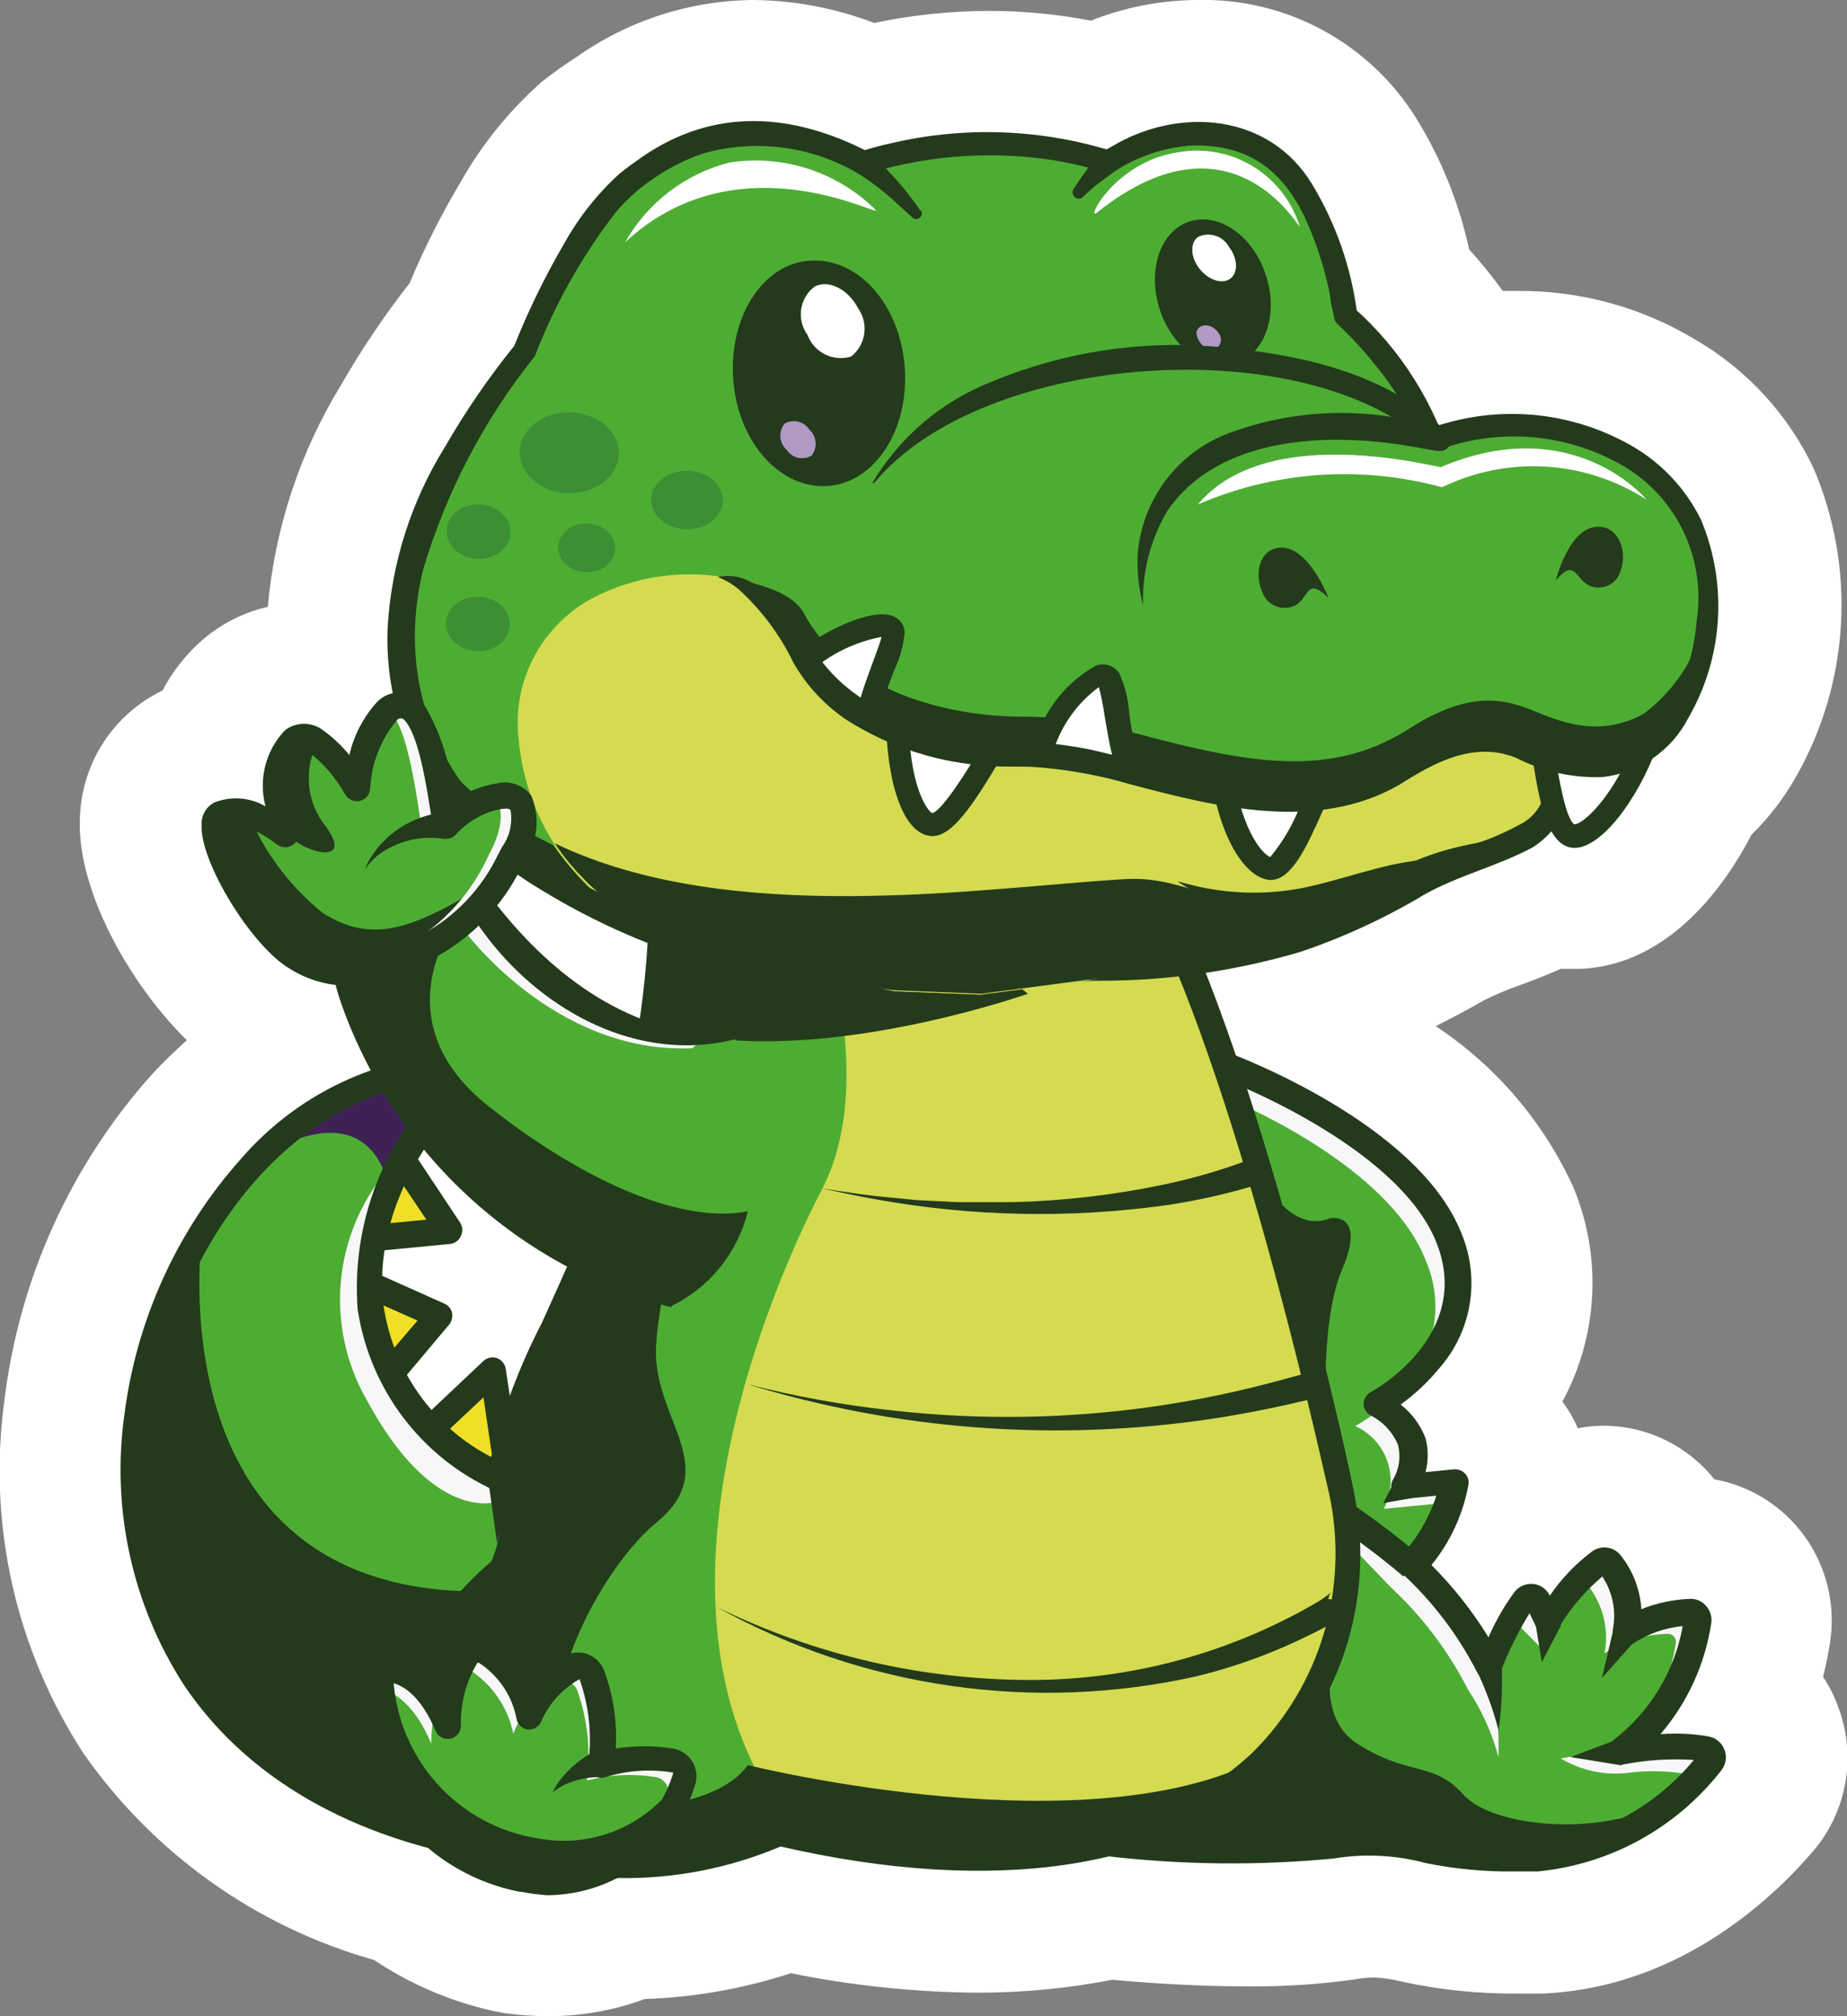 <svg xmlns="http://www.w3.org/2000/svg" width="143" height="156" viewBox="0 0 143 156" fill="none"><rect x="0" y="0" width="143" height="156" fill="#808080" stroke="none"/><g clip-path="url(#clip0_1052_13506)"><path d="M142.36 132.181C142.059 131.32 141.651 130.5 141.146 129.741C141.376 128.842 141.56 127.931 141.698 127.013C142.122 124.161 141.423 121.255 139.75 118.911C138.076 116.567 135.559 114.971 132.733 114.461C131.7 113.169 130.393 112.126 128.906 111.408C127.42 110.69 125.792 110.316 124.143 110.313C123.476 110.314 122.81 110.381 122.156 110.513C121.845 109.778 121.444 109.085 120.963 108.45C122.332 105.93 123.12 103.132 123.269 100.265C123.418 97.398 122.924 94.534 121.824 91.883C119.506 86.799 115.81 82.472 111.159 79.397C112.351 78.798 113.566 78.155 114.847 77.423C115.782 76.951 116.748 76.543 117.739 76.204C118.711 75.849 119.771 75.427 120.853 74.962C121.206 74.962 121.537 74.962 121.913 74.962H122.354C128.316 74.74 132.843 69.927 135.603 64.582C136.948 63.274 138.1 61.781 139.026 60.147C141.094 56.536 142.294 52.491 142.532 48.333C142.769 44.175 142.038 40.019 140.395 36.194C138.422 32.053 135.251 28.606 131.297 26.303C127.127 23.78 122.342 22.468 117.474 22.511H116.348C115.538 21.393 114.668 20.319 113.743 19.295C112.958 15.682 111.561 12.231 109.613 9.093C107.824 6.242 105.329 3.905 102.372 2.312C99.415 0.718 96.098 -0.078 92.743 -0C89.908 0.009 87.099 0.55 84.462 1.597C81.879 1.1 79.254 0.848 76.624 0.843C73.619 0.847 70.622 1.159 67.68 1.774C64.695 0.635 61.533 0.034 58.34 -0C53.419 0.039 48.627 1.586 44.605 4.435C43.692 5.02 42.807 5.649 41.956 6.321C39.443 8.539 37.316 11.162 35.662 14.083C34.165 16.597 32.844 19.213 31.71 21.912C29.743 24.427 27.957 27.081 26.366 29.852C23.201 35.039 21.274 40.891 20.735 46.951C19.137 47.313 17.633 48.009 16.319 48.991C14.767 50.178 13.494 51.692 12.587 53.427L12.19 53.626C10.412 54.565 8.917 55.966 7.86 57.682C6.804 59.398 6.225 61.367 6.183 63.385C5.963 68.907 10.07 76.181 14.464 80.484C13.537 81.327 12.609 82.214 11.748 83.145C5.483 90.146 1.506 98.909 0.354 108.251C-0.986 117.848 1.196 127.607 6.493 135.707C11.935 143.462 19.875 149.094 28.971 151.653C31.753 153.514 34.852 154.845 38.113 155.579L39.151 155.778C40.235 155.917 41.326 155.991 42.419 156C44.98 156.006 47.522 155.556 49.927 154.669C53.77 154.541 57.576 153.869 61.233 152.673C66.009 153.642 70.867 154.147 75.74 154.181C79.223 154.18 82.698 153.846 86.118 153.183C88.327 153.383 92.323 153.693 96.563 153.693C99.325 153.721 102.086 153.543 104.822 153.161C105.339 153.064 105.863 153.012 106.389 153.006C107.135 153.037 107.875 153.149 108.598 153.339C111.428 153.949 114.315 154.254 117.209 154.248H119.417C130.458 153.782 137.789 146.264 140.439 143.159C141.696 141.662 142.535 139.858 142.873 137.93C143.21 136.002 143.033 134.018 142.36 132.181Z" fill="white"></path><path d="M85.719 142.627C91.519 143.29 97.371 143.357 103.185 142.826C109.81 141.784 110.45 144.113 118.996 143.736C123.126 143.437 127.027 141.713 130.036 138.856C130.923 138.077 131.743 137.224 132.487 136.306C132.555 136.225 132.6 136.128 132.619 136.025C132.637 135.921 132.628 135.814 132.592 135.715C132.556 135.616 132.495 135.529 132.415 135.461C132.334 135.393 132.237 135.348 132.134 135.33C129.929 135.045 127.691 135.12 125.51 135.552C128.732 133.092 130.864 129.461 131.45 125.439C131.463 125.351 131.456 125.262 131.431 125.177C131.406 125.092 131.362 125.014 131.303 124.948C131.243 124.882 131.17 124.83 131.089 124.796C131.007 124.762 130.919 124.747 130.831 124.751C129.091 124.775 127.392 125.29 125.929 126.237C126.099 125.328 126.075 124.394 125.858 123.495C125.641 122.597 125.236 121.755 124.671 121.025C124.579 120.907 124.446 120.828 124.299 120.803C124.152 120.779 124.001 120.811 123.876 120.892C122.253 122.161 120.901 123.745 119.901 125.55L119.106 123.908C119.053 123.821 118.978 123.749 118.889 123.699C118.8 123.65 118.7 123.623 118.598 123.623C118.496 123.623 118.396 123.65 118.307 123.699C118.218 123.749 118.144 123.821 118.09 123.908C116.977 125.536 116.065 127.294 115.374 129.142C113.853 126.181 111.828 123.509 109.39 121.247C111.075 119.419 112.195 117.138 112.614 114.682L108.772 115.082C109.065 114.519 109.241 113.902 109.288 113.268C109.335 112.635 109.253 111.998 109.046 111.398C108.839 110.798 108.512 110.246 108.086 109.777C107.659 109.309 107.141 108.932 106.564 108.672C106.564 108.672 115.396 103.904 112.128 95.787C108.86 87.67 94.684 82.48 94.684 82.48L86.801 135.286L85.719 142.627Z" fill="#4DAD33"></path><path d="M85.719 142.627C91.519 143.29 97.371 143.357 103.185 142.826C109.81 141.784 110.45 144.113 118.996 143.736C123.126 143.437 127.027 141.713 130.036 138.856C124.715 142.316 115.661 141.496 113.299 138.856C110.936 136.217 109.147 137.503 105.106 134.931C101.065 132.358 103.914 125.55 103.914 125.55L86.801 135.286L85.719 142.627Z" fill="#243A1C"></path><path d="M120.832 136.062L121.163 136.239C122.603 137.016 124.239 137.348 125.867 137.193C127.288 136.993 128.729 136.993 130.15 137.193C130.254 137.211 130.35 137.256 130.431 137.324C130.511 137.392 130.572 137.479 130.608 137.578C130.644 137.677 130.653 137.784 130.635 137.888C130.617 137.991 130.571 138.088 130.504 138.169L129.885 138.879C130.674 138.139 131.412 137.346 132.094 136.505C132.16 136.423 132.204 136.324 132.222 136.22C132.24 136.115 132.231 136.007 132.195 135.907C132.16 135.807 132.099 135.718 132.02 135.648C131.94 135.578 131.844 135.529 131.74 135.507C129.787 135.197 127.798 135.197 125.845 135.507C125.408 135.49 124.973 135.445 124.542 135.374L120.832 136.062Z" fill="#F8F7F7"></path><path d="M121.691 122.888L122.155 122.556C122.28 122.474 122.431 122.442 122.578 122.467C122.726 122.492 122.858 122.571 122.95 122.689C123.527 123.417 123.939 124.262 124.16 125.165C124.382 126.068 124.406 127.009 124.231 127.923C125.692 126.969 127.39 126.446 129.133 126.415C129.222 126.414 129.31 126.432 129.392 126.469C129.473 126.505 129.546 126.559 129.605 126.627C129.663 126.694 129.707 126.774 129.732 126.859C129.757 126.945 129.764 127.036 129.751 127.124C129.299 129.992 128.095 132.686 126.262 134.931C129.037 132.474 130.859 129.113 131.407 125.439C131.42 125.351 131.414 125.262 131.389 125.177C131.363 125.092 131.319 125.014 131.26 124.948C131.201 124.882 131.128 124.831 131.047 124.797C130.965 124.762 130.877 124.747 130.789 124.751C129.049 124.775 127.35 125.29 125.887 126.237C126.057 125.329 126.033 124.394 125.816 123.495C125.599 122.597 125.194 121.755 124.628 121.025C124.536 120.907 124.404 120.828 124.257 120.804C124.109 120.779 123.958 120.811 123.833 120.892C123.027 121.45 122.306 122.123 121.691 122.888Z" fill="#F8F7F7"></path><path d="M118.05 123.798C117.678 124.26 117.353 124.757 117.078 125.283C117.215 125.335 117.326 125.438 117.387 125.572L119.595 127.79C119.391 127.352 119.297 126.87 119.32 126.387C119.343 125.904 119.483 125.434 119.728 125.017L119.154 123.842C119.114 123.73 119.041 123.632 118.945 123.562C118.85 123.491 118.735 123.451 118.617 123.446C118.498 123.442 118.381 123.472 118.28 123.535C118.179 123.598 118.099 123.689 118.05 123.798Z" fill="#F8F7F7"></path><path d="M104.621 119.628L107.668 122.8C110.11 125.066 112.135 127.746 113.652 130.717C114.72 132.32 115.518 134.088 116.015 135.951C116.066 134.184 115.94 132.415 115.64 130.673C115.491 129.766 115.216 128.885 114.823 128.056C113.349 125.496 111.503 123.171 109.347 121.158C111.032 119.36 112.167 117.112 112.615 114.683L108.772 115.082C109.077 114.563 109.273 113.987 109.349 113.39C109.425 112.792 109.378 112.186 109.213 111.607C109.048 111.028 108.767 110.489 108.387 110.022C108.008 109.556 107.538 109.172 107.006 108.894C106.361 109.439 105.666 109.922 104.93 110.336C105.507 110.596 106.025 110.972 106.452 111.441C106.879 111.909 107.206 112.461 107.413 113.061C107.62 113.662 107.702 114.298 107.655 114.932C107.608 115.565 107.432 116.182 107.138 116.745L110.981 116.368C110.657 118.138 109.956 119.818 108.927 121.292L104.974 118.386L104.621 119.628Z" fill="#F8F7F7"></path><path d="M112.174 95.787C108.906 87.67 94.73 82.48 94.73 82.48L94.398 84.698C97.998 86.184 107.868 90.93 110.408 97.583C111.092 99.174 111.298 100.93 111 102.637C110.702 104.344 109.912 105.925 108.729 107.186C110.494 105.95 111.794 104.154 112.419 102.086C113.043 100.018 112.957 97.799 112.174 95.787Z" fill="#F8F7F7"></path><path d="M33.43 110.491C35.417 112.864 37.338 114.061 39.127 112.576L38.133 106.055L33.43 110.491Z" fill="#EFE027"></path><path d="M28.574 99.49L34.006 101.886L30.274 106.255" fill="#EFE027"></path><path d="M31.134 89.843L34.711 95.232L28.926 95.787" fill="#EFE027"></path><path d="M31.643 141.562C33.231 142.07 34.846 142.492 36.479 142.826C36.479 142.826 49.904 146.685 60.349 141.784L62.005 142.161C79.67 145.909 91.661 142.627 98.197 135.818C100.674 133.125 102.474 129.876 103.446 126.342C104.418 122.808 104.534 119.091 103.783 115.503C103.783 115.503 97.954 87.714 90.534 71.457L72.03 70.792H71.544L51.384 70.06C51.269 77.611 49.964 85.097 47.52 92.238C43.677 102.64 40.233 106.987 38.952 113.817C38.962 113.98 38.962 114.143 38.952 114.305L38.665 114.15C28.883 108.961 26.807 99.934 30.406 91.662C30.471 91.565 30.523 91.461 30.561 91.351C32.13 87.963 34.386 84.942 37.185 82.48C34.055 82.373 30.938 82.933 28.038 84.121C25.138 85.31 22.521 87.101 20.359 89.377C18.559 91.178 16.98 93.188 15.656 95.365C15.148 96.208 14.684 97.051 14.243 97.938C6.625 112.886 9.208 134.376 31.643 141.562Z" fill="#4DAD33"></path><path d="M62.007 142.161C93.274 148.814 106.722 133.29 103.696 115.547C103.696 115.547 97.867 87.758 90.448 71.502L71.457 70.814C65.694 73.498 64.833 76.647 64.833 76.647C64.833 76.647 67.041 85.519 63.641 92.017C60.24 98.515 47.808 125.661 62.007 142.161Z" fill="#D4DB50"></path><path d="M28.331 108.206C33.564 117.987 38.489 116.19 38.489 116.19V114.15C28.706 108.96 26.631 99.934 30.23 91.662C30.295 91.565 30.346 91.461 30.384 91.351L29.788 90.774C27.829 93.196 26.642 96.155 26.382 99.265C26.122 102.374 26.801 105.49 28.331 108.206Z" fill="#F8F7F7"></path><path d="M31.643 141.562L32.107 140.498L28.265 131.36C16.915 125.505 11.306 115.082 14.243 97.916C6.625 112.886 9.208 134.376 31.643 141.562Z" fill="#D4DB50"></path><path d="M20.359 89.377C29.059 84.387 30.053 91.795 30.053 91.795L30.23 91.662C31.833 88.133 34.184 85 37.119 82.48C34 82.383 30.895 82.947 28.008 84.135C25.12 85.324 22.514 87.11 20.359 89.377Z" fill="#3D2155"></path><path d="M96.959 89.644C94.684 90.511 92.343 91.194 89.959 91.684C86.164 92.472 82.307 92.917 78.433 93.015C77.24 93.015 75.385 93.015 74.193 93.015L71.013 92.859L67.833 92.549C66.597 92.416 64.83 92.127 63.594 91.95C64.83 92.194 66.575 92.593 67.789 92.793C75.204 94.133 82.783 94.291 90.246 93.258C92.775 92.89 95.271 92.319 97.71 91.551L96.959 89.621V89.644Z" fill="#243A1C"></path><path d="M101.577 106.144C100.782 106.321 99.612 106.676 98.817 106.876C89.029 109.515 78.831 110.268 68.764 109.093C65.086 108.684 61.441 108.017 57.855 107.097C69.492 110.66 81.772 111.577 93.804 109.781C96.012 109.448 98.419 108.983 100.672 108.45L101.952 108.162L101.577 106.144Z" fill="#243A1C"></path><path d="M102.855 123.687C102.875 123.494 102.96 123.313 103.097 123.177C102.777 123.445 102.438 123.69 102.082 123.908C95.323 127.882 87.633 129.98 79.801 129.985C71.384 129.982 63.078 128.056 55.512 124.352C66.829 130.623 80.038 132.524 92.653 129.697C95.74 128.944 98.733 127.843 101.574 126.414C102.538 125.959 103.455 125.409 104.312 124.773C104.568 124.588 104.742 124.309 104.798 123.997L102.766 123.709L102.855 123.687Z" fill="#243A1C"></path><path d="M24.821 129.32C23.229 131.361 22.443 133.919 22.612 136.505C22.628 137.108 22.687 137.708 22.789 138.302L24.754 137.77C24.494 137.105 24.28 136.423 24.114 135.729C23.588 133.58 23.822 131.314 24.776 129.32H24.821Z" fill="#243A1C"></path><path d="M17.664 122.201C16.464 122.931 15.46 123.945 14.74 125.156C14.02 126.366 13.606 127.735 13.535 129.142L15.589 128.987C15.321 127.827 15.374 126.615 15.743 125.483C16.146 124.265 16.801 123.147 17.664 122.201Z" fill="#243A1C"></path><path d="M13.998 112.575C12.072 113.266 10.489 114.682 9.582 116.523L11.525 117.188C11.525 116.989 11.525 116.767 11.525 116.567C11.81 114.995 12.649 113.578 13.888 112.575H13.998Z" fill="#243A1C"></path><path d="M47.783 145.31C52.124 145.395 56.434 144.564 60.435 142.871C76.974 146.663 90.356 144.667 98.173 137.282C101.038 134.485 103.15 131.004 104.308 127.163C105.467 123.323 105.635 119.249 104.797 115.326C104.797 115.037 98.857 87.226 91.548 70.97L89.671 71.835C96.892 87.603 102.677 114.771 102.92 115.636C103.682 119.196 103.537 122.892 102.498 126.381C101.46 129.87 99.562 133.04 96.98 135.596C89.627 142.56 76.776 144.334 60.789 140.609C60.573 140.542 60.342 140.542 60.126 140.609C50.167 145.288 37.117 141.629 36.985 141.584C15.809 137.504 10.089 122.423 11.701 109.692C13.313 96.962 22.08 84.498 34.534 83.545C32.154 85.806 30.304 88.572 29.12 91.641C27.936 94.71 27.447 98.005 27.688 101.287C28.144 104.334 29.356 107.217 31.212 109.67C33.068 112.124 35.509 114.069 38.31 115.326C38.454 115.396 38.613 115.433 38.773 115.433C38.934 115.433 39.093 115.396 39.237 115.326C39.382 115.253 39.508 115.147 39.604 115.016C39.7 114.885 39.764 114.732 39.789 114.572C40.594 110.649 41.955 106.862 43.83 103.327C45.199 100.4 46.745 97.095 48.379 92.682C50.883 85.416 52.21 77.793 52.309 70.105H50.256C50.102 77.516 48.79 84.858 46.369 91.861C44.757 96.297 43.234 99.491 41.953 102.352C40.246 105.646 38.927 109.129 38.023 112.731C35.813 111.583 33.907 109.925 32.46 107.893C31.012 105.861 30.066 103.514 29.698 101.043C28.947 95.033 31.906 88.379 37.78 83.301C37.93 83.164 38.038 82.986 38.089 82.789C38.139 82.592 38.132 82.385 38.067 82.192C38 81.996 37.875 81.826 37.709 81.703C37.544 81.58 37.345 81.511 37.139 81.504C33.644 81.408 30.172 82.093 26.971 83.508C23.772 84.923 20.924 87.034 18.635 89.688C13.703 95.22 10.561 102.127 9.626 109.493C8.608 116.798 10.255 124.226 14.263 130.407C18.812 137.171 26.408 141.806 36.344 143.713C40.077 144.719 43.919 145.255 47.783 145.31Z" fill="#243A1C"></path><path d="M37.758 114.239L38.486 119.406L39.811 114.372L37.758 114.239Z" fill="#243A1C"></path><path d="M33.121 130.495C34.874 125.723 38.012 121.59 42.131 118.63C43.508 117.655 44.989 116.836 46.547 116.19C43.206 117.18 40.128 118.908 37.538 121.247C34.877 123.64 32.709 126.533 31.156 129.763L33.077 130.495H33.121Z" fill="#243A1C"></path><path d="M38.114 112.731L40.146 112.42L39.152 105.9C39.123 105.714 39.044 105.539 38.923 105.395C38.802 105.25 38.645 105.141 38.468 105.079C38.291 105.021 38.101 105.011 37.919 105.05C37.737 105.089 37.568 105.176 37.43 105.301L32.727 109.737L34.118 111.223L37.43 108.118L38.114 112.731Z" fill="#243A1C"></path><path d="M31.046 106.92L34.778 102.484C34.877 102.357 34.949 102.211 34.987 102.054C35.025 101.897 35.029 101.734 34.999 101.575C34.963 101.418 34.89 101.272 34.786 101.148C34.682 101.025 34.551 100.928 34.403 100.865L28.993 98.448L28.176 100.333L32.327 102.174L29.479 105.501L31.046 106.92Z" fill="#243A1C"></path><path d="M29.014 96.807L34.822 96.252C34.999 96.239 35.171 96.178 35.318 96.077C35.465 95.976 35.584 95.838 35.661 95.676C35.748 95.52 35.793 95.344 35.793 95.166C35.793 94.987 35.748 94.811 35.661 94.656L32.083 89.266L30.361 90.42L33.011 94.367L28.926 94.766L29.014 96.807Z" fill="#243A1C"></path><path d="M31.643 141.496C33.229 142.006 34.844 142.421 36.479 142.738C36.479 142.738 49.904 146.619 60.349 141.717L62.005 142.094C79.67 145.842 91.661 142.538 98.197 135.729C84.948 143.314 57.898 136.572 57.898 136.572C55.469 139.943 48.58 139.877 48.58 139.877C37.76 137.304 45.709 121.979 50.788 117.832C55.866 113.684 50.92 110.114 50.788 104.835C50.655 99.557 56.176 80.439 56.176 80.439C66.885 81.371 79.582 76.891 79.582 76.891L72.008 70.77H71.522L51.362 70.016C51.248 77.567 49.944 85.053 47.498 92.194C43.655 102.618 40.211 106.942 38.93 113.795C38.899 114.327 38.899 114.86 38.93 115.392C39.062 121.269 36.435 123.132 36.435 123.132C11.792 122.666 15.656 95.365 15.656 95.365C15.148 96.186 14.684 97.051 14.243 97.938C6.625 112.819 9.208 134.288 31.643 141.496Z" fill="#243A1C"></path><path d="M40.498 145.399C33.565 143.758 29.171 139.411 29.148 130.451C29.151 130.28 29.192 130.113 29.267 129.96C29.342 129.806 29.45 129.672 29.583 129.566C29.716 129.46 29.871 129.385 30.036 129.346C30.202 129.307 30.373 129.306 30.54 129.342C31.666 129.63 33.3 130.606 34.603 133.778C34.554 131.819 35.084 129.89 36.126 128.233C36.292 128.041 36.519 127.912 36.768 127.868C37.017 127.823 37.274 127.866 37.495 127.989C38.377 128.539 39.137 129.266 39.726 130.125C40.315 130.984 40.721 131.956 40.918 132.979C41.535 131.327 42.676 129.925 44.164 128.987C44.303 128.896 44.459 128.835 44.624 128.81C44.788 128.785 44.956 128.796 45.115 128.842C45.275 128.889 45.422 128.969 45.548 129.079C45.673 129.188 45.774 129.323 45.842 129.475C46.638 131.72 46.895 134.121 46.593 136.483C48.364 136.005 50.216 135.914 52.025 136.217C52.191 136.239 52.351 136.299 52.491 136.392C52.631 136.485 52.748 136.609 52.833 136.755C52.919 136.9 52.97 137.063 52.983 137.231C52.995 137.4 52.97 137.569 52.908 137.725C52.12 140.3 50.426 142.499 48.143 143.911C45.859 145.323 43.142 145.852 40.498 145.399Z" fill="#4DAD33"></path><path d="M41.953 131.116C42.289 130.814 42.643 130.532 43.013 130.274C43.152 130.178 43.31 130.116 43.477 130.09C43.643 130.064 43.813 130.077 43.974 130.125C44.135 130.174 44.282 130.259 44.407 130.373C44.531 130.487 44.628 130.627 44.691 130.784C45.489 133.02 45.746 135.414 45.442 137.77C47.185 137.303 49.006 137.213 50.786 137.504C50.951 137.532 51.108 137.597 51.246 137.694C51.384 137.79 51.499 137.916 51.583 138.062C51.667 138.207 51.719 138.37 51.734 138.538C51.748 138.706 51.726 138.875 51.669 139.034C51.144 140.41 50.398 141.691 49.461 142.826C51.02 141.436 52.23 139.696 52.994 137.748C53.056 137.589 53.081 137.419 53.068 137.25C53.055 137.08 53.004 136.916 52.919 136.769C52.834 136.622 52.718 136.496 52.578 136.4C52.438 136.305 52.278 136.242 52.111 136.217C50.302 135.914 48.449 136.004 46.679 136.483C46.98 134.12 46.723 131.719 45.928 129.475C45.859 129.323 45.759 129.188 45.633 129.079C45.508 128.969 45.36 128.889 45.201 128.842C45.041 128.796 44.874 128.785 44.709 128.81C44.545 128.835 44.388 128.895 44.25 128.987C43.373 129.566 42.598 130.285 41.953 131.116Z" fill="#F8F7F7"></path><path d="M36.123 128.122C35.885 128.405 35.684 128.718 35.527 129.054C35.79 129.003 36.062 129.042 36.3 129.165C37.181 129.719 37.94 130.447 38.532 131.305C39.124 132.163 39.536 133.132 39.745 134.155C39.978 133.483 40.329 132.86 40.783 132.314C40.311 130.464 39.139 128.872 37.515 127.878C37.291 127.749 37.029 127.703 36.775 127.748C36.521 127.792 36.291 127.925 36.123 128.122Z" fill="#F8F7F7"></path><path d="M29.149 130.451V130.606H29.348C30.474 130.872 32.108 131.848 33.388 134.909C33.394 133.915 33.512 132.925 33.742 131.959C33.066 130.682 31.915 129.726 30.54 129.298C30.37 129.261 30.194 129.263 30.026 129.304C29.857 129.345 29.7 129.424 29.566 129.535C29.432 129.646 29.325 129.786 29.253 129.945C29.18 130.104 29.145 130.277 29.149 130.451Z" fill="#F8F7F7"></path><path d="M34.603 133.667C34.58 132.08 34.897 130.507 35.531 129.054C35.297 129.1 35.087 129.225 34.935 129.409C34.346 130.171 33.938 131.059 33.742 132.003C34.065 132.538 34.353 133.094 34.603 133.667Z" fill="#F8F7F7"></path><path d="M29.148 130.451C29.148 139.322 33.565 143.758 40.498 145.399C43.153 145.876 45.889 145.362 48.191 143.952C50.494 142.543 52.203 140.336 52.996 137.747C53.107 137.477 53.107 137.175 52.996 136.905C51.906 138.872 50.229 140.446 48.2 141.405C46.172 142.364 43.895 142.659 41.691 142.25C38.595 141.778 35.766 140.221 33.704 137.854C31.643 135.488 30.483 132.464 30.429 129.32C30.269 129.297 30.106 129.31 29.951 129.357C29.796 129.404 29.652 129.483 29.531 129.591C29.409 129.698 29.312 129.83 29.246 129.979C29.18 130.127 29.147 130.288 29.148 130.451Z" fill="#243A1C"></path><path d="M40.365 146.375H40.254C36.828 145.719 33.719 143.931 31.422 141.296C29.09 138.171 27.912 134.33 28.087 130.429C28.08 130.094 28.148 129.762 28.287 129.457C28.426 129.152 28.631 128.883 28.888 128.67C29.145 128.456 29.447 128.304 29.771 128.225C30.095 128.145 30.433 128.141 30.759 128.211C32.028 128.577 33.139 129.358 33.917 130.429C34.15 129.341 34.634 128.323 35.33 127.457C35.655 127.098 36.088 126.857 36.562 126.768C37.037 126.68 37.527 126.751 37.958 126.969C39.352 127.749 40.448 128.975 41.071 130.451C41.78 129.591 42.614 128.843 43.544 128.233C43.811 128.054 44.113 127.936 44.429 127.886C44.746 127.837 45.069 127.856 45.377 127.945C45.681 128.04 45.961 128.201 46.197 128.415C46.433 128.63 46.621 128.893 46.746 129.187C47.481 131.131 47.797 133.21 47.674 135.286C49.137 135.056 50.627 135.056 52.09 135.286C52.41 135.338 52.714 135.461 52.981 135.645C53.248 135.829 53.472 136.07 53.636 136.35C53.792 136.628 53.886 136.936 53.913 137.254C53.94 137.571 53.898 137.891 53.79 138.191C53.019 140.634 51.496 142.768 49.441 144.287C47.386 145.805 44.904 146.629 42.352 146.641C41.685 146.593 41.021 146.504 40.365 146.375ZM46.879 137.504C46.72 137.557 46.55 137.57 46.385 137.543C46.22 137.516 46.063 137.449 45.929 137.348C45.795 137.241 45.691 137.101 45.625 136.942C45.56 136.783 45.535 136.61 45.554 136.439C45.841 134.242 45.607 132.007 44.869 129.919C43.592 130.635 42.572 131.737 41.955 133.068C41.894 133.281 41.767 133.469 41.592 133.605C41.417 133.74 41.204 133.816 40.983 133.822C40.765 133.818 40.554 133.745 40.38 133.614C40.205 133.482 40.076 133.299 40.011 133.09C39.853 132.187 39.51 131.328 39.004 130.564C38.499 129.801 37.842 129.151 37.075 128.655C37.075 128.655 37.075 128.655 36.964 128.655C36.084 130.109 35.64 131.788 35.684 133.489C35.693 133.732 35.617 133.971 35.467 134.162C35.317 134.353 35.104 134.484 34.867 134.532C34.633 134.576 34.392 134.538 34.183 134.425C33.974 134.312 33.81 134.13 33.718 133.911C32.592 131.249 31.267 130.429 30.362 130.207C30.362 138.014 33.74 142.449 40.873 144.157C43.278 144.574 45.753 144.091 47.828 142.8C49.903 141.509 51.435 139.498 52.134 137.149C51.484 137.046 50.827 136.994 50.169 136.993C49.053 137 47.945 137.172 46.879 137.504Z" fill="#243A1C"></path><path d="M46.373 135.463H46.108C45.055 136 44.129 136.756 43.392 137.681C43.157 138.003 42.95 138.344 42.773 138.701C43.065 138.459 43.384 138.25 43.723 138.08C44.672 137.652 45.709 137.454 46.748 137.504L46.373 135.463Z" fill="#243A1C"></path><path d="M117.187 144.8C117.761 144.8 118.38 144.8 119.042 144.8C121.81 144.536 124.496 143.709 126.937 142.371C129.377 141.033 131.522 139.211 133.24 137.016C133.424 136.798 133.547 136.536 133.598 136.256C133.648 135.975 133.624 135.687 133.527 135.419C133.432 135.148 133.268 134.907 133.051 134.721C132.834 134.534 132.572 134.408 132.291 134.354C131.059 134.14 129.806 134.081 128.559 134.177C130.647 131.744 132.009 128.769 132.49 125.594C132.526 125.356 132.509 125.114 132.44 124.884C132.372 124.653 132.253 124.441 132.092 124.263C131.94 124.078 131.747 123.932 131.529 123.835C131.31 123.739 131.072 123.696 130.834 123.709C129.546 123.756 128.276 124.026 127.08 124.507C126.983 122.994 126.429 121.547 125.49 120.36C125.236 120.029 124.864 119.809 124.452 119.747C124.041 119.685 123.621 119.786 123.282 120.027C122 120.979 120.887 122.141 119.992 123.465C119.873 123.216 119.693 123.002 119.469 122.843C119.245 122.684 118.984 122.585 118.711 122.555C118.436 122.529 118.158 122.571 117.903 122.68C117.649 122.788 117.425 122.959 117.253 123.176C116.458 124.267 115.784 125.442 115.244 126.681C113.994 124.651 112.512 122.775 110.828 121.092C112.301 119.287 113.289 117.134 113.698 114.838C113.719 114.684 113.703 114.528 113.654 114.382C113.604 114.236 113.521 114.103 113.411 113.995C113.301 113.886 113.17 113.802 113.025 113.748C112.88 113.695 112.726 113.673 112.572 113.684L110.364 113.906C110.597 113.042 110.597 112.131 110.364 111.267C109.971 110.242 109.306 109.345 108.443 108.672C109.545 107.881 110.54 106.949 111.402 105.9C112.657 104.491 113.486 102.751 113.791 100.885C114.096 99.019 113.865 97.104 113.124 95.365C109.746 86.915 95.68 81.659 95.084 81.438L94.377 83.367C94.509 83.367 108.178 88.534 111.203 96.119C114.074 103.283 106.456 107.541 106.124 107.718C105.959 107.806 105.821 107.937 105.724 108.097C105.627 108.257 105.574 108.44 105.572 108.628C105.581 108.816 105.639 108.999 105.739 109.159C105.84 109.318 105.98 109.449 106.146 109.537C107.077 110.007 107.812 110.793 108.222 111.755C108.346 112.211 108.377 112.689 108.312 113.157C108.248 113.626 108.089 114.077 107.847 114.483C107.76 114.643 107.714 114.822 107.714 115.004C107.714 115.186 107.76 115.365 107.847 115.525C107.95 115.679 108.093 115.801 108.26 115.879C108.427 115.957 108.613 115.988 108.796 115.969L111.203 115.725C110.66 117.427 109.747 118.988 108.531 120.293C108.436 120.394 108.361 120.512 108.312 120.641C108.263 120.771 108.24 120.909 108.244 121.047C108.273 121.325 108.398 121.584 108.597 121.779C110.936 123.945 112.879 126.504 114.339 129.342C114.427 129.524 114.565 129.678 114.737 129.784C114.91 129.89 115.108 129.944 115.31 129.941C115.512 129.93 115.706 129.858 115.867 129.736C116.029 129.613 116.15 129.445 116.216 129.253C116.82 127.712 117.559 126.228 118.424 124.818L118.91 125.838C118.999 126.003 119.129 126.143 119.288 126.244C119.446 126.345 119.628 126.404 119.815 126.414C120 126.417 120.182 126.369 120.341 126.275C120.501 126.181 120.632 126.045 120.72 125.882C121.611 124.406 122.737 123.087 124.055 121.979C124.857 123.184 125.15 124.659 124.872 126.082C124.842 126.284 124.872 126.491 124.958 126.676C125.045 126.862 125.183 127.018 125.357 127.124C125.525 127.244 125.726 127.308 125.931 127.308C126.137 127.308 126.338 127.244 126.506 127.124C127.644 126.395 128.938 125.946 130.282 125.816C129.645 129.353 127.706 132.52 124.849 134.687C124.657 134.821 124.517 135.018 124.452 135.245C124.388 135.471 124.403 135.713 124.496 135.929C124.595 136.142 124.761 136.316 124.969 136.425C125.176 136.533 125.414 136.569 125.644 136.528C127.455 136.174 129.302 136.055 131.143 136.173C128.085 139.871 123.696 142.207 118.932 142.671C116.191 142.831 113.441 142.607 110.761 142.006C108.221 141.395 105.584 141.312 103.011 141.762C97.285 142.275 91.522 142.209 85.809 141.562L85.566 143.602C91.431 144.296 97.353 144.363 103.232 143.802C105.622 143.407 108.068 143.528 110.408 144.157C112.639 144.609 114.911 144.825 117.187 144.8Z" fill="#243A1C"></path><path d="M108.661 121.979L110.008 120.427C108.249 118.926 106.406 117.526 104.488 116.235L103.34 117.965C105.189 119.199 106.966 120.539 108.661 121.979Z" fill="#243A1C"></path><path d="M114.273 129.142C115.011 130.654 115.595 132.237 116.018 133.866C116.217 132.575 116.305 131.269 116.283 129.963C116.283 129.519 116.283 129.098 116.283 128.632L114.296 129.142H114.273Z" fill="#243A1C"></path><path d="M124.981 125.771L124.031 129.83L126.791 126.725L124.981 125.771Z" fill="#243A1C"></path><path d="M118.844 125.394L119.374 128.61L120.875 125.727L118.844 125.394Z" fill="#243A1C"></path><path d="M125.358 134.532L121.582 135.951L125.557 136.594L125.358 134.532Z" fill="#243A1C"></path><path d="M100.737 99.424C100.839 98.079 101.297 96.785 102.062 95.676C102.331 95.287 102.65 94.937 103.012 94.633C102.543 94.797 102.098 95.02 101.687 95.299C100.407 96.213 99.394 97.453 98.75 98.892L100.737 99.424Z" fill="#243A1C"></path><path d="M108.154 114.239L107.094 116.301L109.368 115.902L108.154 114.239Z" fill="#243A1C"></path><path d="M98.195 92.039C98.394 92.039 100.205 95.365 103.009 94.256C103.009 94.256 105.813 93.746 103.914 98.204C102.015 102.662 102.81 111.156 102.612 110.956C102.413 110.757 98.504 94.567 98.504 94.567" fill="#243A1C"></path><path d="M69.293 76.692C59.793 75.818 50.602 72.85 42.375 67.998C30.827 60.812 29.546 50.411 32.284 41.85C34.28 36.575 37.081 31.644 40.587 27.235C40.587 27.235 44.407 17.454 48.58 14.105C52.754 10.756 58.539 8.494 66.753 12.664C72.891 10.721 79.469 10.675 85.633 12.531C87.322 11.357 89.282 10.636 91.327 10.438C93.372 10.24 95.433 10.571 97.314 11.399C102.923 14.238 104.159 24.418 104.159 24.418C104.159 24.418 111.468 30.894 111.888 38.457C112.307 46.019 120.721 57.33 120.721 57.33C120.721 57.33 121.648 62.719 118.181 64.605C114.714 66.49 112.86 66.534 109.194 68.752C103.122 72.367 96.343 75.161 84.065 75.938" fill="#4DAD33"></path><path d="M32.129 55.911C34.009 61.032 37.641 65.316 42.375 67.998C50.601 72.849 59.792 75.818 69.292 76.692L84.065 75.871C96.342 75.095 103.121 72.3 109.194 68.685C112.859 66.467 114.78 66.467 118.269 64.605C118.597 64.429 118.901 64.213 119.174 63.961C121.559 61.743 120.808 57.308 120.808 57.308C120.808 57.308 112.373 45.687 111.976 38.434C111.578 31.182 104.247 24.396 104.247 24.396C104.247 24.396 103.011 14.216 97.402 11.377C95.521 10.549 93.46 10.218 91.415 10.416C89.37 10.614 87.41 11.334 85.721 12.508C79.556 10.653 72.979 10.699 66.841 12.642C58.627 8.472 53.195 10.424 48.668 14.083C44.141 17.742 40.586 27.212 40.586 27.212C37.08 31.622 34.279 36.553 32.283 41.828C30.726 46.383 30.672 51.322 32.129 55.911Z" fill="#4DAD33"></path><path d="M47.913 35.109C47.947 33.382 46.255 31.948 44.134 31.905C42.012 31.863 40.265 33.228 40.23 34.955C40.196 36.681 41.888 38.116 44.009 38.158C46.131 38.201 47.879 36.836 47.913 35.109Z" fill="#3C8F35"></path><path d="M55.972 38.738C55.995 37.489 54.768 36.453 53.231 36.425C51.695 36.396 50.431 37.386 50.408 38.635C50.386 39.884 51.613 40.92 53.149 40.948C54.685 40.977 55.949 39.987 55.972 38.738Z" fill="#3C8F35"></path><path d="M39.52 41.227C39.563 40.064 38.492 39.08 37.127 39.03C35.762 38.979 34.62 39.88 34.578 41.043C34.535 42.206 35.606 43.19 36.971 43.241C38.336 43.291 39.478 42.39 39.52 41.227Z" fill="#3C8F35"></path><path d="M47.628 42.477C47.67 41.436 46.715 40.552 45.495 40.503C44.276 40.454 43.253 41.259 43.212 42.3C43.17 43.341 44.125 44.224 45.345 44.273C46.564 44.322 47.587 43.518 47.628 42.477Z" fill="#3C8F35"></path><path d="M39.47 48.366C39.513 47.204 38.441 46.22 37.076 46.169C35.711 46.118 34.57 47.02 34.527 48.183C34.484 49.345 35.556 50.329 36.921 50.38C38.286 50.431 39.427 49.529 39.47 48.366Z" fill="#3C8F35"></path><path d="M67.724 16.168C66.254 14.738 64.474 13.669 62.524 13.046C60.574 12.423 58.507 12.261 56.484 12.575C54.793 13.003 53.205 13.769 51.816 14.829C50.428 15.888 49.266 17.219 48.402 18.741C57.412 10.379 68.916 17.277 67.724 16.168Z" fill="white"></path><path d="M100.581 17.365C99.946 15.467 98.654 13.859 96.941 12.834C95.228 11.809 93.206 11.434 91.241 11.777C86.294 12.508 84.02 17.166 84.925 16.456C95.9 7.651 101.111 18.807 100.581 17.365Z" fill="white"></path><path d="M32.13 55.911C34.01 61.032 37.642 65.316 42.376 67.998C50.602 72.849 59.793 75.818 69.293 76.691L84.066 75.871C96.343 75.095 103.122 72.3 109.194 68.685C112.86 66.467 114.781 66.467 118.27 64.604C118.597 64.429 118.902 64.213 119.175 63.961C115.554 65.381 113.5 64.915 108.996 66.822C94.731 72.877 93.539 67.709 86.914 68.086C72.097 68.951 43.281 74.052 32.02 55.911H32.13Z" fill="#243A1C"></path><path d="M42.793 65.314C45.225 68.871 48.721 71.558 52.774 72.988C58.096 74.939 63.648 76.184 69.291 76.692L75.915 76.958L84.152 75.871C96.429 75.095 103.208 72.3 109.28 68.685C112.946 66.468 114.867 66.468 118.356 64.605C118.683 64.429 118.988 64.213 119.261 63.961C115.64 65.381 113.586 64.915 109.082 66.822C94.817 72.877 93.625 67.71 87 68.087C75.761 68.752 56.373 71.857 42.793 65.314Z" fill="#ABC932"></path><path d="M52.773 72.988C58.095 74.939 63.648 76.184 69.29 76.692L75.915 76.958L84.151 75.871C96.428 75.095 103.207 72.3 109.28 68.685C112.945 66.468 114.867 66.468 118.355 64.605C121.844 62.742 120.895 57.33 120.895 57.33C120.895 57.33 119.592 55.778 117.914 53.471C108.441 54.935 96.362 56.155 87.331 54.824C76.665 53.272 63.924 45.221 55.754 44.689C52.393 44.177 48.957 44.736 45.928 46.285C43.987 47.29 42.395 48.863 41.362 50.795C40.33 52.727 39.904 54.928 40.143 57.108C40.463 60.708 41.832 64.134 44.078 66.958C46.324 69.781 49.348 71.879 52.773 72.988Z" fill="#D4DB50"></path><path d="M119.239 63.961L119.04 64.139L118.819 64.294L118.621 64.427L118.422 64.538L117.781 64.871L117.472 65.026L116.898 65.314L116.324 65.558L115.507 65.891L115.242 66.002C114.469 66.29 113.696 66.556 112.901 66.889C112.629 66.981 112.363 67.092 112.107 67.221C111.159 67.629 110.237 68.096 109.346 68.619C103.274 72.234 96.495 75.028 84.218 75.804L75.981 76.891L69.357 76.625C63.714 76.117 58.161 74.872 52.84 72.921L51.294 72.278L50.985 72.145L50.521 71.923L50.168 71.746L49.55 71.413L49.285 71.236C48.511 70.774 47.773 70.255 47.076 69.683L46.811 69.484L46.281 69.04L46.039 68.818L45.531 68.353L45.067 67.865L44.714 67.51L44.272 67L44.095 66.8C43.686 66.303 43.303 65.785 42.947 65.248C41.304 62.816 40.357 59.977 40.209 57.042C39.971 54.862 40.396 52.66 41.429 50.728C42.462 48.796 44.054 47.224 45.994 46.219C49.023 44.669 52.46 44.111 55.821 44.622C63.991 45.154 76.732 53.205 87.397 54.757C96.429 56.088 108.507 54.868 117.98 53.404C119.658 55.622 120.961 57.264 120.961 57.264C120.961 57.264 121.557 61.699 119.239 63.961Z" fill="#D4DB50"></path><path d="M119.241 63.961L119.042 64.139L118.821 64.294L118.623 64.427L118.424 64.538L117.784 64.871L117.474 65.026L116.9 65.314L116.326 65.558L115.509 65.891L115.244 66.002C114.471 66.29 113.698 66.556 112.904 66.889C112.633 66.985 112.367 67.096 112.109 67.222C111.161 67.629 110.239 68.096 109.348 68.619C103.276 72.234 96.497 75.028 84.22 75.805L75.983 76.891L69.359 76.625C63.716 76.117 58.164 74.872 52.842 72.921L51.296 72.278L50.987 72.145L50.523 71.923L50.17 71.746L49.552 71.413L49.287 71.236C48.513 70.774 47.775 70.255 47.078 69.683L46.813 69.484L46.283 69.04L46.041 68.818L45.533 68.353L45.069 67.865L44.716 67.51L44.274 67L44.097 66.8C43.688 66.303 43.305 65.785 42.949 65.248C56.529 71.79 75.917 68.685 87.112 68.02C93.56 67.643 94.819 72.81 109.194 66.756C113.5 64.915 115.553 65.381 119.241 63.961Z" fill="#243A1C"></path><path d="M69.293 76.692C60.034 75.136 51.128 71.929 42.994 67.222C34.713 62.143 30.43 53.782 32.748 44.112C34.536 38.085 37.476 32.465 41.404 27.567C42.938 23.59 45.035 19.855 47.631 16.478C48.537 15.392 49.602 14.45 50.789 13.684C51.932 12.916 53.172 12.304 54.476 11.865C56.478 11.305 58.571 11.156 60.631 11.426C62.691 11.697 64.676 12.382 66.467 13.44C66.576 13.495 66.697 13.523 66.82 13.523C66.942 13.523 67.063 13.495 67.173 13.44C67.858 13.218 68.631 12.996 69.381 12.841C73.183 11.967 77.109 11.787 80.974 12.309C82.492 12.523 83.991 12.856 85.457 13.307C85.577 13.366 85.709 13.396 85.843 13.396C85.977 13.396 86.109 13.366 86.23 13.307C88.011 12.127 90.063 11.424 92.192 11.267C97.16 11.089 99.876 13.706 101.576 18.119C102.193 19.669 102.666 21.273 102.989 22.91C102.989 23.442 103.21 24.019 103.277 24.529C103.308 24.741 103.409 24.936 103.564 25.083C104.664 26.111 105.683 27.223 106.611 28.41C108.512 30.728 109.897 33.428 110.674 36.328C111.049 37.858 110.983 39.455 111.38 40.963C111.766 42.527 112.283 44.055 112.926 45.532C114.869 49.867 117.236 53.998 119.992 57.862L119.838 57.486C120.11 59.114 119.903 60.786 119.241 62.298C118.88 62.954 118.324 63.481 117.652 63.806C116.865 64.232 116.054 64.61 115.223 64.937C113.213 65.626 111.264 66.479 109.393 67.488C104.932 70.328 100.061 72.46 94.952 73.808C91.363 74.728 87.72 75.417 84.043 75.871C89.666 75.99 95.274 75.242 100.671 73.653C104.021 72.523 107.241 71.036 110.276 69.218C112.948 67.71 116.018 67 118.712 65.536C119.813 64.813 120.69 63.793 121.24 62.593C121.791 61.392 121.994 60.06 121.825 58.75C121.798 58.236 121.739 57.725 121.648 57.219C121.634 57.088 121.58 56.964 121.494 56.864C119.713 54.347 118.083 51.726 116.614 49.014C115.112 46.371 113.954 43.547 113.169 40.608C112.772 39.056 112.86 37.503 112.462 35.973C111.116 31.264 108.457 27.039 104.8 23.797L105.087 24.374C104.647 20.783 103.45 17.328 101.576 14.238C98.242 8.738 91.264 8.25 86.119 11.311C85.837 11.457 85.565 11.62 85.302 11.799L86.097 11.688C80.54 9.963 74.625 9.757 68.962 11.089C68.141 11.267 67.33 11.489 66.533 11.754H67.24C61.41 8.76 55.404 8.272 49.795 12.087C49.155 12.531 48.559 12.952 47.962 13.44C46.261 14.985 44.822 16.798 43.701 18.807C42.18 21.408 40.859 24.122 39.748 26.924L39.88 26.68C37.856 29.178 36.032 31.832 34.426 34.62C31.82 38.82 30.302 43.608 30.01 48.548C29.657 57.419 34.581 64.516 41.956 68.885C50.199 73.919 59.646 76.617 69.293 76.692Z" fill="#243A1C"></path><path d="M110.12 66.534C106.896 66.844 103.761 68.153 100.603 68.752C98.267 69.173 95.874 69.173 93.537 68.752C92.742 68.619 91.969 68.397 91.152 68.197C92.56 69.147 94.145 69.801 95.81 70.121C97.476 70.441 99.189 70.42 100.846 70.06C104.048 69.201 107.155 68.019 110.12 66.534Z" fill="#243A1C"></path><path d="M87.442 60.169C85.239 59.514 82.975 59.09 80.685 58.905C80.574 58.894 80.47 58.843 80.393 58.762C80.316 58.68 80.27 58.574 80.266 58.461C80.53 57.096 81.086 55.805 81.894 54.676C82.702 53.546 83.743 52.606 84.947 51.919C85.182 51.829 85.44 51.825 85.677 51.906C85.915 51.987 86.118 52.148 86.25 52.362C86.627 53.252 86.866 54.194 86.956 55.157C87.157 56.662 87.49 58.146 87.95 59.592C87.993 59.662 88.016 59.743 88.016 59.825C88.016 59.907 87.993 59.988 87.95 60.058C87.86 60.143 87.742 60.19 87.619 60.191L87.442 60.169ZM85.234 52.761C83.317 53.995 81.9 55.874 81.237 58.062C83.158 58.226 85.058 58.575 86.912 59.104C86.574 57.857 86.309 56.59 86.117 55.312C86.031 54.465 85.846 53.631 85.565 52.828C85.538 52.814 85.507 52.807 85.477 52.807C85.446 52.807 85.416 52.814 85.388 52.828L85.234 52.761Z" fill="#1A2618"></path><path d="M66.93 55.866C64.96 54.77 63.291 53.201 62.072 51.298C62.008 51.216 61.973 51.114 61.973 51.009C61.973 50.905 62.008 50.803 62.072 50.721C63.795 49.28 67.482 47.483 68.918 48.082C69.091 48.158 69.238 48.281 69.344 48.438C69.45 48.596 69.508 48.78 69.514 48.969C69.399 49.923 69.13 50.852 68.719 51.719C68.224 52.975 67.819 54.265 67.504 55.578C67.483 55.645 67.448 55.707 67.403 55.76C67.357 55.813 67.302 55.857 67.239 55.889H67.063C67.018 55.888 66.973 55.881 66.93 55.866ZM63.044 51.165C64.047 52.635 65.349 53.874 66.864 54.802C67.173 53.626 67.593 52.473 67.99 51.409C68.329 50.643 68.574 49.839 68.719 49.013C68.719 49.013 68.719 49.013 68.719 48.903C68.602 48.877 68.482 48.877 68.365 48.903C66.427 49.182 64.593 49.961 63.044 51.165Z" fill="#1A2618"></path><path d="M127.542 57.441C125.952 61.877 123.28 64.649 121.956 64.715C120.079 64.715 119.747 58.195 119.195 56.953" fill="white"></path><path d="M121.913 65.603C123.922 65.603 126.726 62.054 128.316 57.729C128.395 57.509 128.383 57.266 128.283 57.054C128.184 56.842 128.005 56.678 127.786 56.598C127.567 56.52 127.325 56.532 127.114 56.631C126.903 56.731 126.74 56.91 126.66 57.13C125.092 61.433 122.619 63.784 121.891 63.784C121.25 63.407 120.698 60.235 120.499 59.016C120.401 58.169 120.208 57.336 119.925 56.532C119.878 56.425 119.81 56.329 119.724 56.25C119.639 56.171 119.539 56.11 119.43 56.07C119.32 56.031 119.204 56.014 119.088 56.021C118.972 56.028 118.859 56.058 118.755 56.11C118.65 56.156 118.555 56.222 118.476 56.306C118.397 56.389 118.336 56.488 118.297 56.596C118.258 56.704 118.241 56.819 118.247 56.934C118.254 57.048 118.284 57.161 118.335 57.264C118.52 57.941 118.661 58.63 118.755 59.326C119.241 62.298 119.903 65.603 121.913 65.603Z" fill="#243A1C"></path><path d="M94.488 58.838C95.062 64.405 97.094 67.044 98.286 67.199C99.92 67.421 101.886 61.078 102.813 60.036" fill="white"></path><path d="M98.372 68.087C100.006 68.087 101.155 65.536 102.369 62.83C102.679 62.063 103.049 61.322 103.473 60.612C103.636 60.443 103.728 60.216 103.728 59.98C103.728 59.745 103.636 59.518 103.473 59.348C103.308 59.186 103.086 59.095 102.855 59.095C102.624 59.095 102.402 59.186 102.237 59.348C101.632 60.2 101.135 61.124 100.757 62.098C100.199 63.63 99.385 65.055 98.35 66.312C97.776 66.135 95.899 64.094 95.369 58.75C95.358 58.633 95.324 58.52 95.269 58.416C95.214 58.313 95.14 58.221 95.049 58.147C94.959 58.073 94.855 58.017 94.743 57.983C94.631 57.95 94.514 57.939 94.398 57.951C94.282 57.962 94.17 57.996 94.068 58.052C93.966 58.107 93.877 58.183 93.804 58.274C93.732 58.365 93.679 58.47 93.648 58.582C93.617 58.694 93.609 58.812 93.625 58.927C94.177 64.605 96.341 67.798 98.151 68.064L98.372 68.087Z" fill="#243A1C"></path><path d="M69.469 55.445C69.469 60.79 70.904 63.607 72.097 63.784C73.731 64.006 76.844 57.707 77.771 56.665" fill="white"></path><path d="M71.965 64.671C69.977 64.405 68.653 60.79 68.586 55.467C68.583 55.352 68.603 55.237 68.645 55.129C68.687 55.022 68.75 54.924 68.831 54.841C68.911 54.758 69.007 54.693 69.113 54.648C69.219 54.603 69.332 54.58 69.447 54.58C69.684 54.58 69.911 54.673 70.08 54.839C70.249 55.004 70.347 55.23 70.353 55.467C70.353 60.701 71.766 62.742 72.186 62.919C73.002 62.675 75.012 59.393 75.763 58.151C76.168 57.435 76.617 56.746 77.11 56.088C77.265 55.912 77.484 55.804 77.718 55.79C77.951 55.775 78.182 55.855 78.357 56.011C78.533 56.166 78.64 56.386 78.654 56.621C78.669 56.856 78.59 57.087 78.435 57.264C78.214 57.508 77.75 58.306 77.264 59.06C75.277 62.342 73.731 64.693 72.186 64.693L71.965 64.671Z" fill="#243A1C"></path><path d="M67.679 37.37C69.556 34.664 73.023 31.204 80.928 29.009C90.953 26.237 105.085 27.7 111.356 33.866C114.283 32.82 117.436 32.587 120.483 33.192C123.53 33.797 126.358 35.218 128.668 37.303C134.983 43.247 132.047 55.534 127.034 58.284C122.927 60.502 119.526 58.284 117.451 57.641C114.978 56.842 112.438 57.153 108.773 59.481C104.202 62.387 99.366 62.409 93.316 61.167C87.265 59.925 84.483 58.439 78.83 58.395C73.177 58.35 65.228 56.377 62.07 50.455C58.913 44.533 55.645 44.689 55.645 44.689L67.679 37.37Z" fill="#4DAD33"></path><path d="M127.476 38.656C127.476 38.656 121.824 31.781 111.534 36.15C108.42 35.485 97.578 33.267 92.742 39.033C98.711 36.454 105.375 35.984 111.644 37.703C114.144 36.488 116.912 35.938 119.684 36.105C122.456 36.272 125.139 37.15 127.476 38.656Z" fill="white"></path><path d="M55.668 44.689C55.778 44.689 58.98 44.689 62.094 50.455C65.207 56.221 73.135 58.35 78.854 58.395C84.573 58.439 87.245 59.903 93.339 61.167C99.434 62.431 104.247 62.387 108.796 59.481C112.462 57.153 115.001 56.842 117.474 57.641C119.55 58.306 122.95 60.546 127.058 58.284C130.149 56.598 132.445 51.298 132.291 46.086C132.147 47.887 131.622 49.636 130.75 51.215C129.877 52.795 128.679 54.169 127.234 55.245C123.127 57.463 119.726 55.245 117.651 54.602C115.178 53.804 112.638 54.114 108.995 56.443C104.402 59.348 99.566 59.371 93.538 58.106C87.51 56.842 84.771 55.445 79.052 55.445C73.333 55.445 65.45 53.427 62.27 47.505C61.034 45.066 55.668 44.689 55.668 44.689Z" fill="#243A1C"></path><path d="M111.093 33.045H111.358H111.137C106.031 31.479 100.561 31.596 95.526 33.378C93.505 34.049 91.724 35.298 90.402 36.973C89.079 38.648 88.274 40.675 88.084 42.804C88.013 44.163 88.155 45.525 88.504 46.84C88.414 44.26 89.074 41.709 90.403 39.499C94.421 33.666 102.989 33.444 109.327 34.553L111.071 34.864C111.305 34.905 111.544 34.905 111.778 34.864C111.994 34.775 112.168 34.605 112.263 34.39C112.358 34.175 112.366 33.931 112.285 33.711C112.201 33.495 112.036 33.32 111.826 33.225C111.615 33.13 111.376 33.121 111.159 33.201L111.093 33.045Z" fill="#243A1C"></path><path d="M120.453 44.91C120.453 44.91 121.491 40.674 123.787 40.763C125.355 40.763 125.996 42.715 125.488 44.112C125.422 44.38 125.295 44.629 125.117 44.839C124.939 45.049 124.714 45.214 124.461 45.322C124.209 45.43 123.934 45.477 123.66 45.459C123.386 45.441 123.119 45.36 122.882 45.221C121.911 44.578 121.866 43.247 120.453 44.91Z" fill="#243A1C"></path><path d="M102.857 46.263C102.857 46.263 101.267 42.116 99.015 42.382C97.447 42.56 97.116 44.489 97.734 45.82C97.828 46.082 97.981 46.32 98.18 46.514C98.379 46.709 98.619 46.856 98.883 46.943C99.147 47.031 99.427 47.057 99.702 47.02C99.978 46.983 100.241 46.883 100.472 46.729C101.355 46.041 101.245 44.689 102.857 46.263Z" fill="#243A1C"></path><path d="M80.707 58.461C83.026 58.646 85.32 59.069 87.552 59.725C86.581 57.108 86.426 53.449 85.874 52.606C84.88 51.009 80.729 56.155 80.707 58.461Z" fill="white"></path><path d="M87.332 60.59C85.172 59.948 82.953 59.532 80.708 59.348C80.485 59.331 80.277 59.231 80.126 59.066C79.974 58.901 79.89 58.685 79.891 58.461C80.149 57.002 80.729 55.619 81.589 54.414C82.449 53.209 83.566 52.212 84.859 51.497C85.186 51.377 85.544 51.374 85.874 51.487C86.203 51.6 86.484 51.822 86.67 52.118C87.09 53.057 87.344 54.063 87.42 55.09C87.594 56.556 87.897 58.003 88.326 59.415C88.38 59.568 88.392 59.734 88.361 59.894C88.33 60.054 88.257 60.202 88.149 60.324C88.072 60.418 87.973 60.493 87.862 60.543C87.751 60.593 87.63 60.617 87.509 60.612L87.332 60.59ZM81.701 57.663C83.193 57.818 84.669 58.093 86.118 58.483C85.853 57.419 85.676 56.266 85.521 55.378C85.417 54.631 85.269 53.891 85.08 53.161C83.537 54.295 82.362 55.861 81.701 57.663Z" fill="#243A1C"></path><path d="M62.445 51.009C63.625 52.855 65.241 54.378 67.149 55.445C67.701 52.828 69.224 49.856 69.158 48.947C69.07 47.461 64.565 49.257 62.445 51.009Z" fill="white"></path><path d="M66.71 56.243C64.674 55.122 62.95 53.505 61.697 51.542C61.587 51.359 61.545 51.144 61.577 50.933C61.609 50.722 61.714 50.529 61.874 50.389C63.486 49.013 67.46 46.951 69.161 47.683C69.412 47.781 69.629 47.951 69.786 48.172C69.943 48.392 70.032 48.654 70.044 48.925C69.947 49.949 69.67 50.947 69.227 51.874C68.736 53.109 68.33 54.376 68.012 55.667C67.988 55.805 67.928 55.935 67.839 56.044C67.75 56.153 67.635 56.237 67.504 56.288C67.389 56.321 67.267 56.321 67.151 56.288C67.003 56.315 66.85 56.3 66.71 56.243ZM63.64 51.253C64.459 52.362 65.459 53.322 66.599 54.092C66.886 53.094 67.262 52.096 67.571 51.253C67.88 50.411 68.145 49.723 68.255 49.28C66.592 49.591 65.016 50.264 63.64 51.253Z" fill="#243A1C"></path><path d="M71.259 16.301C70.146 14.664 68.833 13.174 67.35 11.865C67.262 11.79 67.159 11.734 67.047 11.7C66.936 11.665 66.82 11.654 66.704 11.667C66.588 11.679 66.477 11.715 66.375 11.772C66.274 11.829 66.185 11.906 66.114 11.998C66.031 12.09 65.969 12.199 65.93 12.316C65.892 12.434 65.879 12.559 65.891 12.682C65.904 12.805 65.942 12.925 66.003 13.032C66.064 13.14 66.147 13.233 66.246 13.307C67.412 14.018 68.5 14.851 69.492 15.791L70.663 16.855C70.742 16.917 70.84 16.95 70.941 16.948C71.041 16.946 71.138 16.91 71.216 16.845C71.293 16.78 71.346 16.691 71.366 16.592C71.386 16.493 71.371 16.391 71.325 16.301H71.259Z" fill="#243A1C"></path><path d="M85.101 11.887C84.382 12.774 83.711 13.7 83.092 14.66C83.039 14.764 83.025 14.885 83.054 14.999C83.082 15.113 83.15 15.213 83.246 15.28C83.326 15.34 83.423 15.372 83.522 15.372C83.622 15.372 83.719 15.34 83.799 15.28C84.183 14.902 84.588 14.547 85.013 14.216L86.316 13.24C86.406 13.162 86.478 13.066 86.53 12.958C86.582 12.85 86.612 12.733 86.617 12.614C86.623 12.494 86.605 12.375 86.563 12.263C86.522 12.151 86.458 12.048 86.376 11.961C86.294 11.874 86.195 11.805 86.086 11.758C85.977 11.71 85.859 11.685 85.74 11.685C85.621 11.684 85.503 11.707 85.393 11.754C85.284 11.8 85.184 11.868 85.101 11.954V11.887Z" fill="#243A1C"></path><path d="M63 20.16C59.334 20.16 56.53 24.152 56.751 29.031C56.971 33.91 60.151 37.68 63.817 37.614C67.482 37.547 70.287 33.622 70.066 28.743C69.845 23.863 66.687 20.093 63 20.16Z" fill="#243A1C"></path><path d="M63.065 22.178C62.505 22.602 62.132 23.23 62.029 23.927C61.926 24.624 62.1 25.334 62.513 25.904C62.758 26.563 63.244 27.104 63.871 27.417C64.499 27.73 65.221 27.791 65.892 27.589C66.443 27.159 66.808 26.531 66.911 25.837C67.014 25.144 66.847 24.437 66.444 23.863C65.671 22.378 64.147 21.601 63.065 22.178Z" fill="white"></path><path d="M60.744 32.779C60.506 33.071 60.39 33.443 60.418 33.819C60.447 34.195 60.619 34.546 60.899 34.797C61.099 35.107 61.41 35.328 61.767 35.415C62.124 35.502 62.501 35.447 62.82 35.263C63.058 34.971 63.175 34.599 63.146 34.223C63.117 33.847 62.945 33.496 62.666 33.245C62.466 32.935 62.155 32.714 61.797 32.627C61.44 32.54 61.063 32.595 60.744 32.779Z" fill="#B199C5"></path><path d="M92.521 17.033C90.159 17.454 88.878 20.293 89.629 23.376C90.379 26.458 92.897 28.632 95.259 28.21C97.622 27.789 98.925 24.95 98.174 21.867C97.423 18.785 94.95 16.611 92.521 17.033Z" fill="#243A1C"></path><path d="M92.741 18.341C92.123 18.807 92.167 19.916 92.874 20.803C93.581 21.69 94.64 22.023 95.259 21.557C95.877 21.091 95.833 19.982 95.148 19.095C94.919 18.684 94.542 18.377 94.094 18.237C93.647 18.096 93.162 18.134 92.741 18.341Z" fill="white"></path><path d="M92.744 25.46C92.479 25.771 92.744 26.348 93.098 26.725C93.451 27.102 94.135 27.168 94.4 26.725C94.665 26.281 94.511 25.837 94.047 25.438C93.584 25.039 92.943 25.128 92.744 25.46Z" fill="#B199C5"></path><path d="M67.679 37.37C76.092 27.19 101.199 25.416 110.782 34.509C110.898 34.619 111.041 34.696 111.196 34.731C111.352 34.766 111.514 34.758 111.665 34.709C113.921 33.923 116.317 33.626 118.696 33.836C121.074 34.047 123.381 34.759 125.466 35.928C127.535 37.086 129.207 38.845 130.264 40.974C131.32 43.104 131.71 45.504 131.384 47.86C131.009 52.296 128.977 57.84 124.053 58.35C121.987 58.371 119.948 57.884 118.113 56.931C116.645 56.443 115.084 56.301 113.552 56.516C112.021 56.731 110.559 57.298 109.28 58.173C108.23 58.828 107.13 59.399 105.99 59.88C98.946 62.719 91.439 59.57 84.417 57.995C83.148 57.739 81.865 57.561 80.574 57.463C79.316 57.463 78.079 57.463 76.843 57.286C71.344 56.753 65.272 54.691 62.578 49.523C61.539 47.388 59.767 45.703 57.587 44.777C56.943 44.545 56.247 44.499 55.578 44.644C56.153 44.871 56.689 45.185 57.168 45.576C58.941 47.182 60.388 49.117 61.43 51.276C62.447 53.054 63.861 54.572 65.559 55.711C68.88 57.816 72.679 59.037 76.6 59.26C77.836 59.37 79.117 59.26 80.376 59.37C82.815 59.56 85.228 60.006 87.574 60.701C94.199 62.453 101.971 64.405 108.375 60.701C111.091 58.971 114.094 57.352 117.34 58.616C119.419 59.69 121.739 60.21 124.075 60.124C125.466 59.971 126.798 59.476 127.953 58.683C129.109 57.89 130.052 56.824 130.699 55.578C132.041 53.269 132.829 50.678 133.001 48.011C133.174 45.344 132.726 42.672 131.693 40.209C130.494 37.779 128.593 35.77 126.239 34.442C123.938 33.142 121.388 32.345 118.759 32.105C116.129 31.864 113.478 32.184 110.981 33.045L111.842 33.267C107.249 28.831 100.801 27.479 94.729 26.88C88.594 26.262 82.402 27.184 76.71 29.563C72.868 31.076 69.636 33.831 67.524 37.392L67.679 37.37Z" fill="#243A1C"></path><path d="M26.785 75.272C28.675 81.257 31.943 86.709 36.325 91.187C40.706 95.665 46.077 99.042 52.002 101.043C53.459 100.332 54.743 99.308 55.762 98.043C56.781 96.778 57.51 95.304 57.898 93.724C59.329 89.333 58.98 84.552 56.926 80.418C44.539 81.97 37.186 70.105 37.186 70.105L29.28 70.704H27.823L26.785 75.272Z" fill="#4DAD33"></path><path d="M27.293 73.054L35.794 71.812C35.794 71.812 42.794 81.571 53.592 81.105C53.835 80.905 54.1 80.683 54.387 80.484C43.545 80.284 37.185 70.038 37.185 70.038L27.823 70.748L27.293 73.054Z" fill="#F8F7F7"></path><path d="M56.904 80.218C49.485 80.218 43.501 76.181 38.908 70.57C38.621 70.216 38.312 69.839 38.069 69.484C37.966 69.327 37.824 69.2 37.658 69.114C37.492 69.029 37.306 68.988 37.119 68.996L27.735 69.728C27.517 69.749 27.311 69.836 27.145 69.979C26.979 70.122 26.861 70.313 26.807 70.526C26.807 70.704 25.615 75.405 25.791 75.45C25.98 76.269 26.216 77.076 26.498 77.867C28.542 83.536 31.931 88.619 36.371 92.677C40.811 96.734 46.168 99.644 51.98 101.154V100.91L49.926 99.801L48.579 98.958L47.1 98.049C38.833 93.275 32.349 85.914 28.64 77.091C28.375 76.425 28.11 75.716 27.911 75.028V75.405L28.927 70.97L27.999 71.768L37.274 70.97L36.324 70.482C39.99 76.514 46.747 81.238 53.989 80.861C54.989 80.805 55.98 80.649 56.948 80.395V80.129L56.904 80.218Z" fill="#243A1C"></path><path d="M26.785 75.272C28.675 81.257 31.943 86.709 36.325 91.187C40.706 95.665 46.077 99.042 52.002 101.043C53.459 100.332 54.743 99.308 55.762 98.043C56.781 96.778 57.51 95.304 57.898 93.724C52.157 94.811 44.208 90.664 37.76 85.541C29.943 79.309 34.69 72.234 34.933 71.923L29.28 70.637H27.823L26.785 75.272Z" fill="#243A1C"></path><path d="M22.963 74.052C26.121 76.048 28.947 75.649 33.275 73.165C36.133 71.536 38.399 69.035 39.745 66.024C40.761 64.183 41.379 61.189 38.685 61.588C37.057 61.826 35.556 62.608 34.423 63.806C33.761 59.215 33.121 56.199 32.039 54.935C31.907 54.798 31.749 54.689 31.575 54.615C31.4 54.541 31.212 54.502 31.023 54.502C30.833 54.502 30.646 54.541 30.471 54.615C30.297 54.689 30.139 54.798 30.007 54.935C28.545 56.614 27.689 58.739 27.578 60.967C26.775 59.525 25.676 58.27 24.354 57.286C24.107 57.107 23.809 57.011 23.504 57.011C23.199 57.011 22.902 57.107 22.654 57.286C21.086 58.483 21.329 61.233 21.66 62.986C21.66 63.296 21.793 63.562 21.837 63.806C21.847 63.858 21.847 63.91 21.837 63.961C21.837 64.294 21.992 64.472 21.992 64.472C21.992 64.472 18.944 62.099 17.067 62.986C15.19 63.873 19.872 72.079 22.963 74.052Z" fill="#4DAD33"></path><path d="M22.964 74.052C26.122 76.048 28.948 75.649 33.276 73.165C36.133 71.536 38.4 69.034 39.746 66.024L39.967 65.558C38.742 67.282 37.16 68.72 35.33 69.772C30.913 72.256 28.175 72.633 25.017 70.659C22.467 68.617 20.469 65.963 19.21 62.941C18.86 62.794 18.485 62.718 18.106 62.718C17.727 62.718 17.351 62.794 17.002 62.941C15.191 63.961 19.872 72.079 22.964 74.052Z" fill="#243A1C"></path><path d="M34.27 62.52C34.116 59.884 33.36 57.319 32.062 55.024C31.815 54.742 31.468 54.571 31.095 54.546C30.723 54.521 30.356 54.645 30.074 54.891C30.129 54.923 30.174 54.969 30.207 55.024C31.311 56.266 31.951 59.282 32.614 63.895C33.089 63.351 33.648 62.887 34.27 62.52Z" fill="#F8F7F7"></path><path d="M31.422 73.187C29.791 74.221 27.976 74.929 26.078 75.272C28.642 75.405 31.177 74.671 33.277 73.187C36.138 71.552 38.404 69.043 39.747 66.024C40.762 64.183 41.381 61.189 38.687 61.588L38.046 61.721C39.283 62.32 38.731 64.56 37.892 66.046C36.558 69.064 34.288 71.569 31.422 73.187Z" fill="#F8F7F7"></path><path d="M22.411 74.939C19.452 73.187 15.455 66.645 15.61 63.828C15.59 63.477 15.671 63.127 15.843 62.821C16.016 62.514 16.272 62.263 16.581 62.098C17.223 61.844 17.913 61.737 18.602 61.787C19.29 61.837 19.958 62.042 20.556 62.387C20.279 61.355 20.274 60.269 20.541 59.235C20.808 58.201 21.339 57.254 22.08 56.487C22.502 56.174 23.012 56.005 23.537 56.005C24.062 56.005 24.573 56.174 24.994 56.487C25.759 57.039 26.449 57.687 27.048 58.417C27.406 56.856 28.167 55.418 29.256 54.247C29.495 54.022 29.776 53.847 30.083 53.732C30.39 53.617 30.717 53.566 31.044 53.58C31.372 53.595 31.693 53.675 31.989 53.816C32.285 53.958 32.549 54.157 32.767 54.403C34.149 56.687 34.952 59.276 35.108 61.943C36.126 61.261 37.278 60.807 38.486 60.612C38.972 60.494 39.482 60.522 39.953 60.691C40.424 60.861 40.835 61.165 41.136 61.566C41.469 62.369 41.6 63.242 41.52 64.108C41.439 64.974 41.148 65.807 40.672 66.534C40.562 66.712 40.474 66.911 40.363 67.111C38.924 70.057 36.609 72.483 33.739 74.052C31.709 75.371 29.373 76.135 26.96 76.27C25.35 76.261 23.774 75.8 22.411 74.939ZM38.862 62.586C37.5 62.822 36.256 63.509 35.329 64.538C35.202 64.689 35.034 64.8 34.847 64.859C34.659 64.918 34.459 64.922 34.269 64.871C34.076 64.818 33.903 64.71 33.77 64.56C33.636 64.411 33.549 64.226 33.518 64.028C32.988 60.369 32.37 56.842 31.31 55.711C31.279 55.67 31.239 55.636 31.193 55.613C31.147 55.59 31.096 55.578 31.045 55.578C30.992 55.575 30.939 55.584 30.89 55.603C30.84 55.622 30.795 55.651 30.758 55.689C29.492 57.182 28.754 59.053 28.66 61.012C28.648 61.232 28.567 61.444 28.428 61.615C28.29 61.787 28.1 61.909 27.887 61.965C27.671 62.015 27.445 61.997 27.24 61.914C27.035 61.831 26.86 61.686 26.739 61.5C26.005 60.176 25.005 59.02 23.802 58.106C23.73 58.059 23.645 58.033 23.559 58.033C23.473 58.033 23.388 58.059 23.316 58.106C21.859 59.215 22.676 62.963 23.073 64.183C23.147 64.393 23.151 64.622 23.083 64.834C23.015 65.047 22.88 65.231 22.698 65.359C22.518 65.489 22.302 65.558 22.08 65.558C21.858 65.558 21.642 65.489 21.461 65.359C20.446 64.538 18.569 63.54 17.641 63.873C17.85 65.469 18.441 66.991 19.364 68.308C20.405 70.2 21.817 71.859 23.515 73.187C26.209 74.873 28.638 74.651 32.767 72.256C35.288 70.876 37.312 68.735 38.553 66.135L38.884 65.514C39.174 65.108 39.38 64.647 39.489 64.159C39.599 63.672 39.611 63.167 39.524 62.675C39.477 62.632 39.421 62.6 39.36 62.581C39.299 62.562 39.234 62.556 39.171 62.564L38.862 62.586Z" fill="#243A1C"></path><path d="M34.493 62.852C33.236 62.951 32.025 63.364 30.968 64.054C29.911 64.743 29.043 65.687 28.442 66.8L28.266 67.244L28.553 66.867C28.755 66.641 28.969 66.427 29.193 66.224C29.933 65.654 30.781 65.245 31.685 65.019C32.589 64.794 33.53 64.759 34.449 64.915V62.852H34.493Z" fill="#243A1C"></path><path d="M21.705 63.008C21.705 63.296 21.837 63.562 21.881 63.828C21.881 63.828 21.881 63.828 21.881 63.961C22.478 65.691 27.711 67.399 25.238 63.961C24.526 63.093 24.077 62.039 23.944 60.922C23.811 59.806 23.999 58.675 24.487 57.663V57.197C24.239 57.018 23.942 56.922 23.637 56.922C23.332 56.922 23.035 57.018 22.787 57.197C21.131 58.505 21.374 61.255 21.705 63.008Z" fill="#243A1C"></path></g><defs><clipPath id="clip0_1052_13506"><rect width="143" height="156" fill="white"></rect></clipPath></defs></svg>